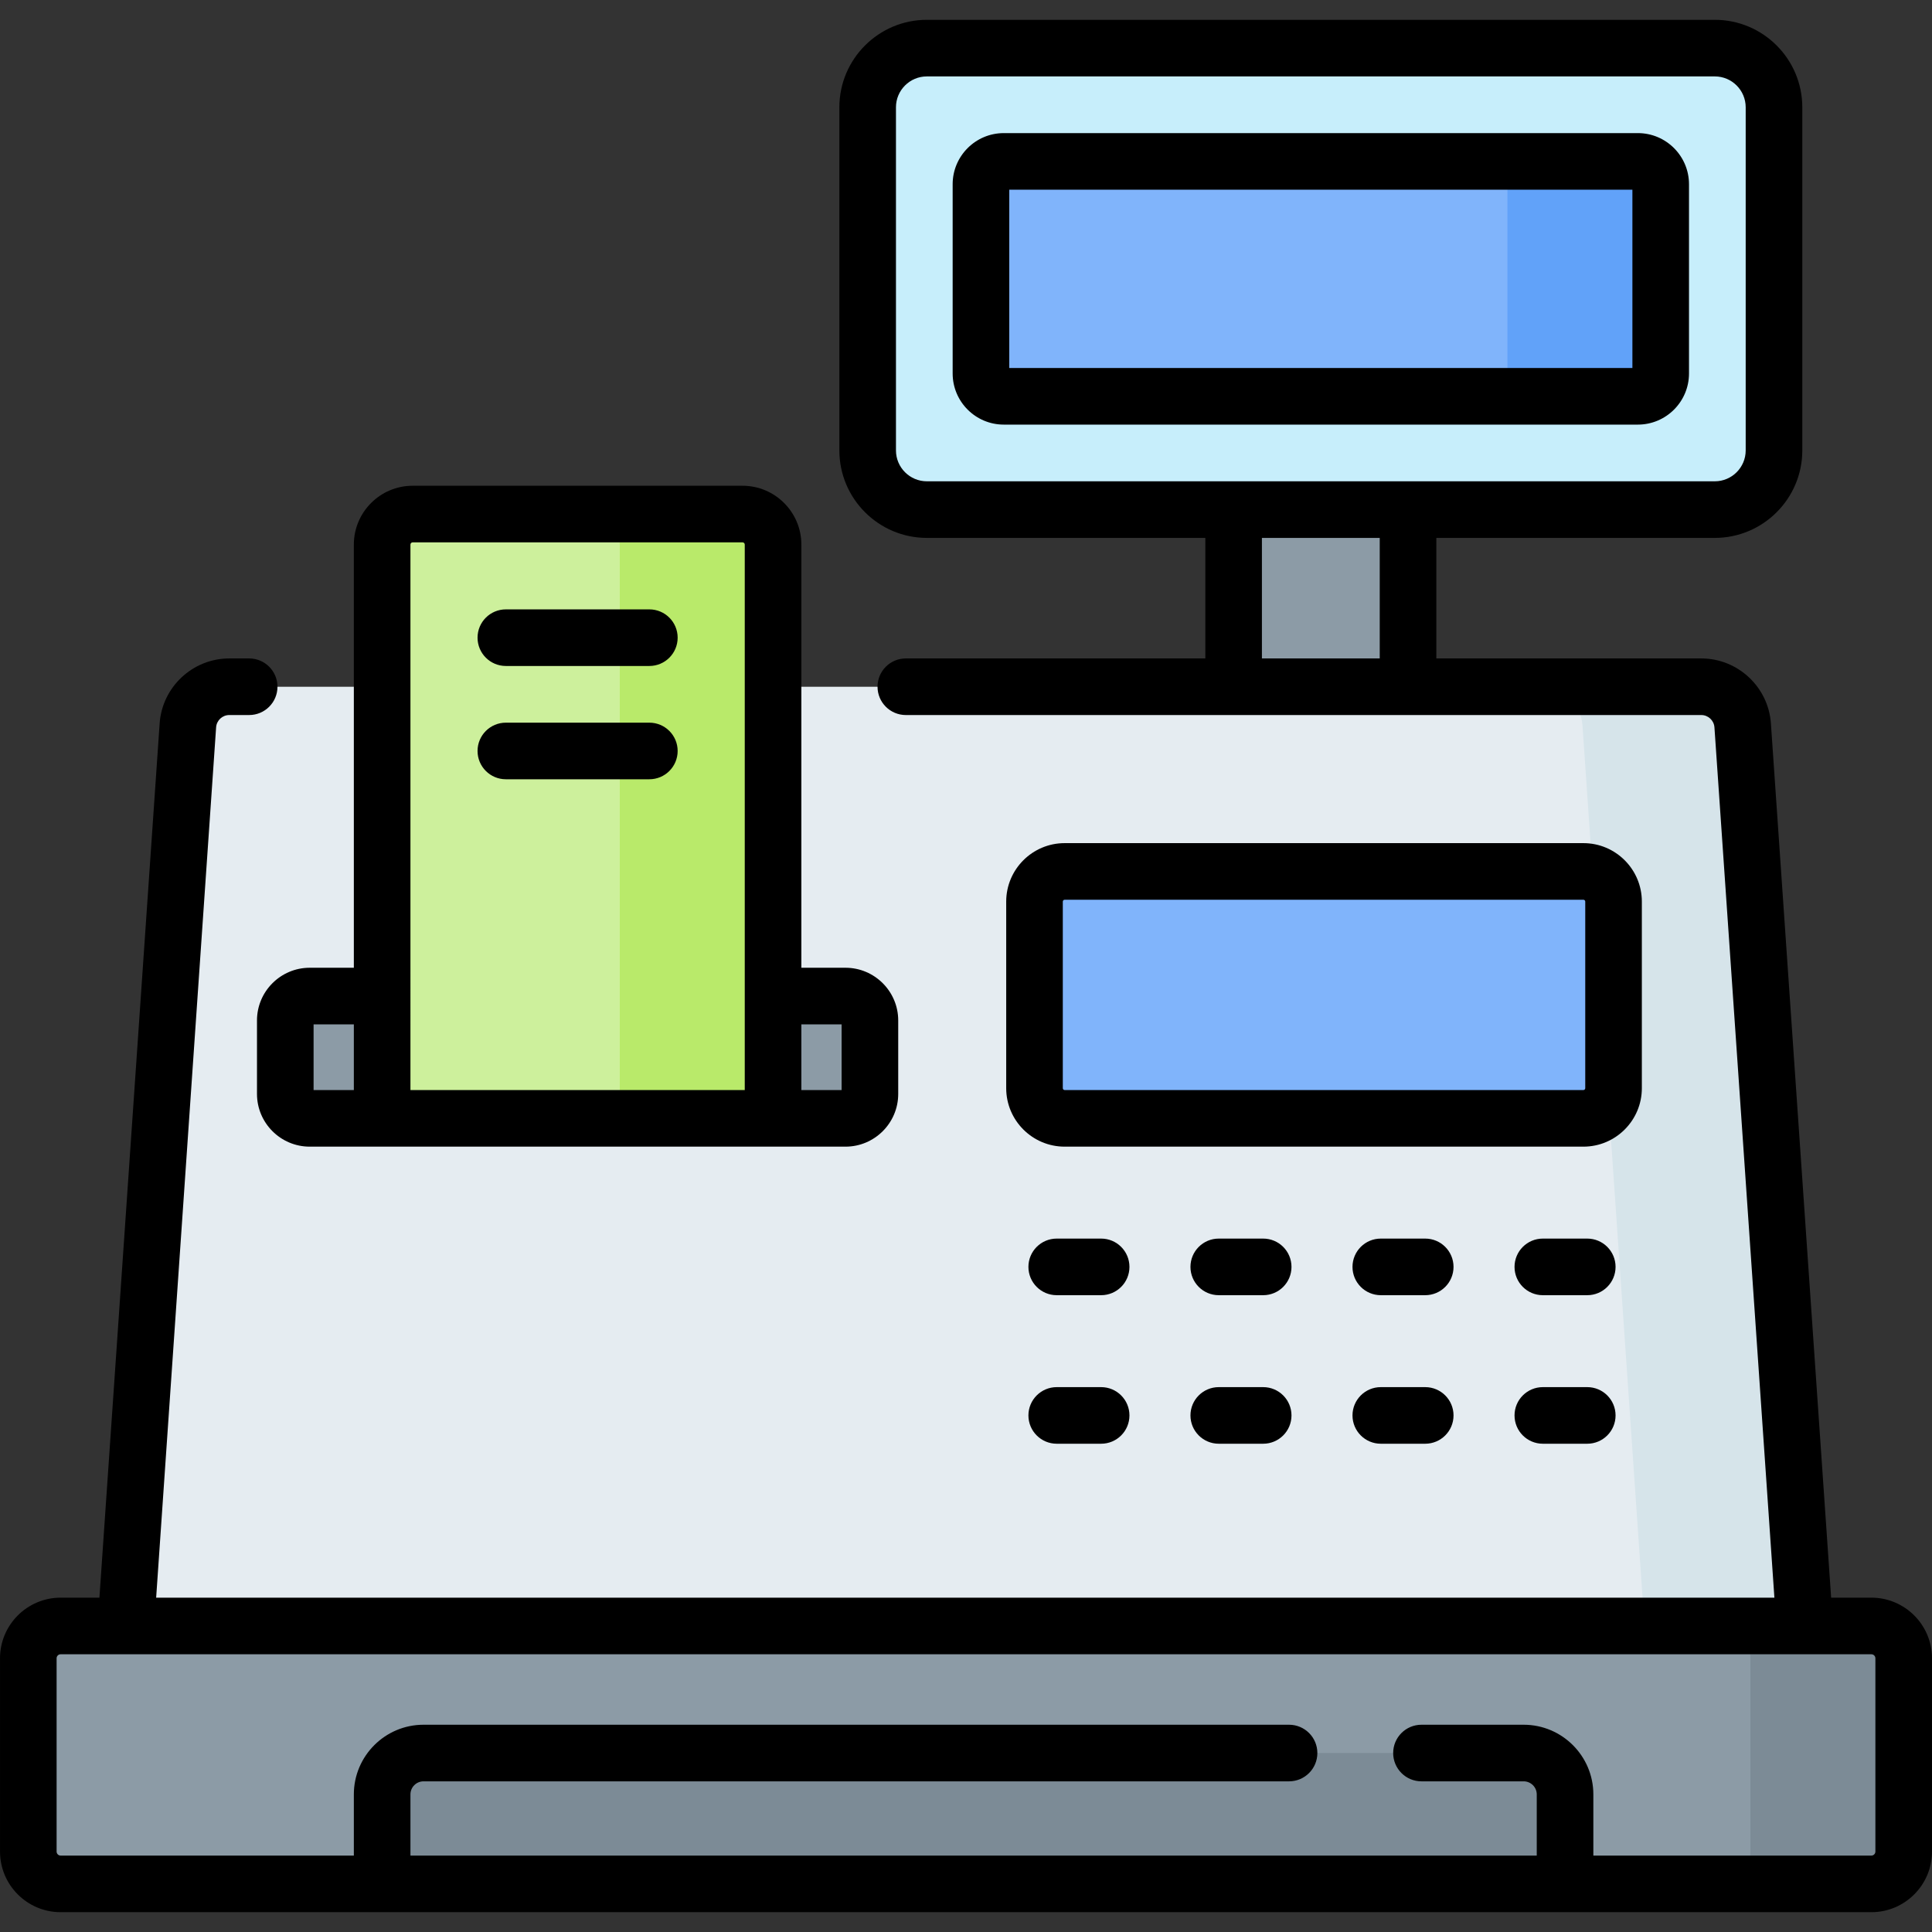 <svg xmlns="http://www.w3.org/2000/svg" id="Capa_1" height="512" viewBox="0 0 512 512" width="512"><rect x="0" y="0" width="512" height="512" fill="#333333" stroke="none"/><g><g><g><g><g><path d="m326.922 82.907h46.222v128.735h-46.222z" fill="#8c9ba6"></path><path d="m479.133 443.471h-446.653l17.308-251.241c.397-5.764 5.189-10.237 10.966-10.237h390.103c5.778 0 10.569 4.473 10.966 10.237z" fill="#e5ecf1"></path><path d="m461.824 192.23c-.397-5.764-5.189-10.237-10.966-10.237h-42.452c5.778 0 10.569 4.473 10.966 10.237l17.309 251.241h42.452z" fill="#d6e4ea"></path><path d="m495.934 499.249h-479.867c-4.731 0-8.567-3.835-8.567-8.566v-51.218c0-4.731 3.835-8.566 8.567-8.566h479.867c4.731 0 8.566 3.835 8.566 8.566v51.218c0 4.73-3.835 8.566-8.566 8.566z" fill="#8c9ba6"></path><path d="m495.934 430.898h-40.621c4.731 0 8.566 3.835 8.566 8.566v51.218c0 4.731-3.835 8.567-8.566 8.567h40.621c4.731 0 8.566-3.835 8.566-8.567v-51.218c0-4.731-3.835-8.566-8.566-8.566z" fill="#7c8b96"></path><path d="m454.443 135.049h-208.82c-8.662 0-15.684-7.022-15.684-15.684v-90.93c0-8.662 7.022-15.684 15.684-15.684h208.82c8.662 0 15.684 7.022 15.684 15.684v90.93c-.001 8.662-7.023 15.684-15.684 15.684z" fill="#c7eefb"></path><path d="m259.963 98.977v-50.154c0-3.34 2.708-6.048 6.048-6.048h168.043c3.34 0 6.048 2.708 6.048 6.048v50.154c0 3.34-2.708 6.048-6.048 6.048h-168.043c-3.34 0-6.048-2.708-6.048-6.048z" fill="#80b4fb"></path><path d="m434.054 42.775h-40.621c3.34 0 6.048 2.708 6.048 6.048v50.154c0 3.34-2.708 6.048-6.048 6.048h40.621c3.34 0 6.048-2.708 6.048-6.048v-50.154c.001-3.34-2.707-6.048-6.048-6.048z" fill="#61a2f9"></path></g><g><path d="m224.063 296.375h-141.985c-3.576 0-6.474-2.899-6.474-6.474v-19.462c0-3.576 2.899-6.474 6.474-6.474h141.985c3.576 0 6.474 2.899 6.474 6.474v19.461c0 3.576-2.899 6.475-6.474 6.475z" fill="#8c9ba6"></path><path d="m204.868 296.375h-103.596v-152.055c0-4.468 3.622-8.09 8.09-8.09h87.415c4.468 0 8.09 3.622 8.09 8.09v152.055z" fill="#cdf09c"></path><path d="m196.778 136.229h-40.621c4.468 0 8.09 3.622 8.09 8.09v152.055h40.621v-152.054c0-4.469-3.622-8.091-8.09-8.091z" fill="#b9ea6a"></path></g><path d="m419.615 296.375h-137.469c-4.414 0-7.992-3.578-7.992-7.992v-49.451c0-4.414 3.578-7.992 7.992-7.992h137.468c4.414 0 7.992 3.578 7.992 7.992v49.451c.001 4.413-3.577 7.992-7.991 7.992z" fill="#80b4fb"></path><path d="m101.272 499.249h313.482v-23.709c0-6.057-4.91-10.967-10.967-10.967h-291.548c-6.057 0-10.967 4.91-10.967 10.967z" fill="#7c8b96"></path></g></g></g><g><g><g><path d="m291.816 328.239h-11.775c-4.142 0-7.5 3.358-7.5 7.5s3.358 7.5 7.5 7.5h11.775c4.142 0 7.5-3.358 7.5-7.5s-3.358-7.5-7.5-7.5z"></path><path d="m334.758 328.239h-11.775c-4.142 0-7.5 3.358-7.5 7.5s3.358 7.5 7.5 7.5h11.775c4.142 0 7.5-3.358 7.5-7.5s-3.358-7.5-7.5-7.5z"></path><path d="m377.7 328.239h-11.775c-4.142 0-7.5 3.358-7.5 7.5s3.358 7.5 7.5 7.5h11.775c4.142 0 7.5-3.358 7.5-7.5s-3.358-7.5-7.5-7.5z"></path><path d="m420.642 328.239h-11.776c-4.142 0-7.5 3.358-7.5 7.5s3.358 7.5 7.5 7.5h11.776c4.142 0 7.5-3.358 7.5-7.5s-3.358-7.5-7.5-7.5z"></path><path d="m291.816 367.603h-11.775c-4.142 0-7.5 3.358-7.5 7.5s3.358 7.5 7.5 7.5h11.775c4.142 0 7.5-3.358 7.5-7.5s-3.358-7.5-7.5-7.5z"></path><path d="m334.758 367.603h-11.775c-4.142 0-7.5 3.358-7.5 7.5s3.358 7.5 7.5 7.5h11.775c4.142 0 7.5-3.358 7.5-7.5s-3.358-7.5-7.5-7.5z"></path><path d="m377.7 367.603h-11.775c-4.142 0-7.5 3.358-7.5 7.5s3.358 7.5 7.5 7.5h11.775c4.142 0 7.5-3.358 7.5-7.5s-3.358-7.5-7.5-7.5z"></path><path d="m420.642 367.603h-11.776c-4.142 0-7.5 3.358-7.5 7.5s3.358 7.5 7.5 7.5h11.776c4.142 0 7.5-3.358 7.5-7.5s-3.358-7.5-7.5-7.5z"></path><path d="m172.085 161.491h-38.03c-4.142 0-7.5 3.358-7.5 7.5s3.358 7.5 7.5 7.5h38.03c4.142 0 7.5-3.358 7.5-7.5s-3.358-7.5-7.5-7.5z"></path><path d="m172.085 191.514h-38.03c-4.142 0-7.5 3.358-7.5 7.5s3.358 7.5 7.5 7.5h38.03c4.142 0 7.5-3.358 7.5-7.5s-3.358-7.5-7.5-7.5z"></path><path d="m435.107 288.382v-49.451c0-8.542-6.95-15.492-15.492-15.492h-137.469c-8.542 0-15.492 6.95-15.492 15.492v49.451c0 8.542 6.95 15.492 15.492 15.492h137.469c8.542.001 15.492-6.949 15.492-15.492zm-15 0c0 .271-.221.492-.492.492h-137.469c-.271 0-.492-.221-.492-.492v-49.451c0-.271.221-.492.492-.492h137.469c.271 0 .492.221.492.492z"></path><path d="m68.104 270.439v19.461c0 7.706 6.269 13.974 13.974 13.974h141.985c7.706 0 13.974-6.269 13.974-13.974v-19.461c0-7.706-6.269-13.974-13.974-13.974h-11.694v-112.145c0-8.597-6.994-15.591-15.59-15.591h-87.416c-8.597 0-15.59 6.994-15.59 15.591v112.145h-11.695c-7.706 0-13.974 6.268-13.974 13.974zm144.264 1.026h10.668v17.41h-10.668zm-103.596-127.145c0-.326.265-.591.59-.591h87.416c.326 0 .59.265.59.591v144.555h-88.596zm-25.668 127.145h10.668v17.41h-10.668z"></path><path d="m495.934 423.398h-10.665l-15.962-231.683c-.665-9.657-8.769-17.222-18.449-17.222h-70.214v-31.944h73.799c12.784 0 23.184-10.4 23.184-23.184v-90.93c0-12.784-10.4-23.184-23.184-23.184h-208.82c-12.784 0-23.184 10.4-23.184 23.184v90.93c0 12.784 10.4 23.184 23.184 23.184h73.799v31.944h-79.368c-4.142 0-7.5 3.358-7.5 7.5s3.358 7.5 7.5 7.5h210.804c1.828 0 3.358 1.429 3.484 3.252l15.891 230.652h-428.853l15.891-230.653c.125-1.823 1.656-3.252 3.484-3.252h5.275c4.142 0 7.5-3.358 7.5-7.5s-3.358-7.5-7.5-7.5h-5.275c-9.68 0-17.784 7.564-18.449 17.221l-15.962 231.685h-10.278c-8.858 0-16.066 7.207-16.066 16.066v51.218c0 8.859 7.208 16.066 16.066 16.066h479.867c8.859 0 16.066-7.208 16.066-16.066v-51.218c.001-8.859-7.207-16.066-16.065-16.066zm-250.311-295.849c-4.512 0-8.184-3.671-8.184-8.184v-90.93c0-4.513 3.671-8.184 8.184-8.184h208.819c4.512 0 8.184 3.671 8.184 8.184v90.93c0 4.513-3.671 8.184-8.184 8.184zm120.021 46.944h-31.222v-31.944h31.222zm131.356 316.189c0 .588-.479 1.066-1.066 1.066h-73.68v-16.208c0-10.183-8.284-18.467-18.467-18.467h-27.083c-4.142 0-7.5 3.358-7.5 7.5s3.358 7.5 7.5 7.5h27.083c1.912 0 3.467 1.555 3.467 3.467v16.208h-298.482v-16.208c0-1.912 1.555-3.467 3.467-3.467h229.376c4.142 0 7.5-3.358 7.5-7.5s-3.358-7.5-7.5-7.5h-229.376c-10.183 0-18.467 8.284-18.467 18.467v16.208h-77.706c-.588 0-1.066-.479-1.066-1.066v-51.218c0-.588.479-1.066 1.066-1.066h479.867c.588 0 1.066.479 1.066 1.066v51.218z"></path><path d="m434.054 35.275h-168.043c-7.471 0-13.548 6.078-13.548 13.548v50.154c0 7.471 6.078 13.548 13.548 13.548h168.043c7.471 0 13.548-6.078 13.548-13.548v-50.154c.001-7.47-6.077-13.548-13.548-13.548zm-1.451 62.25h-165.14v-47.25h165.14z"></path></g></g></g></g></svg>